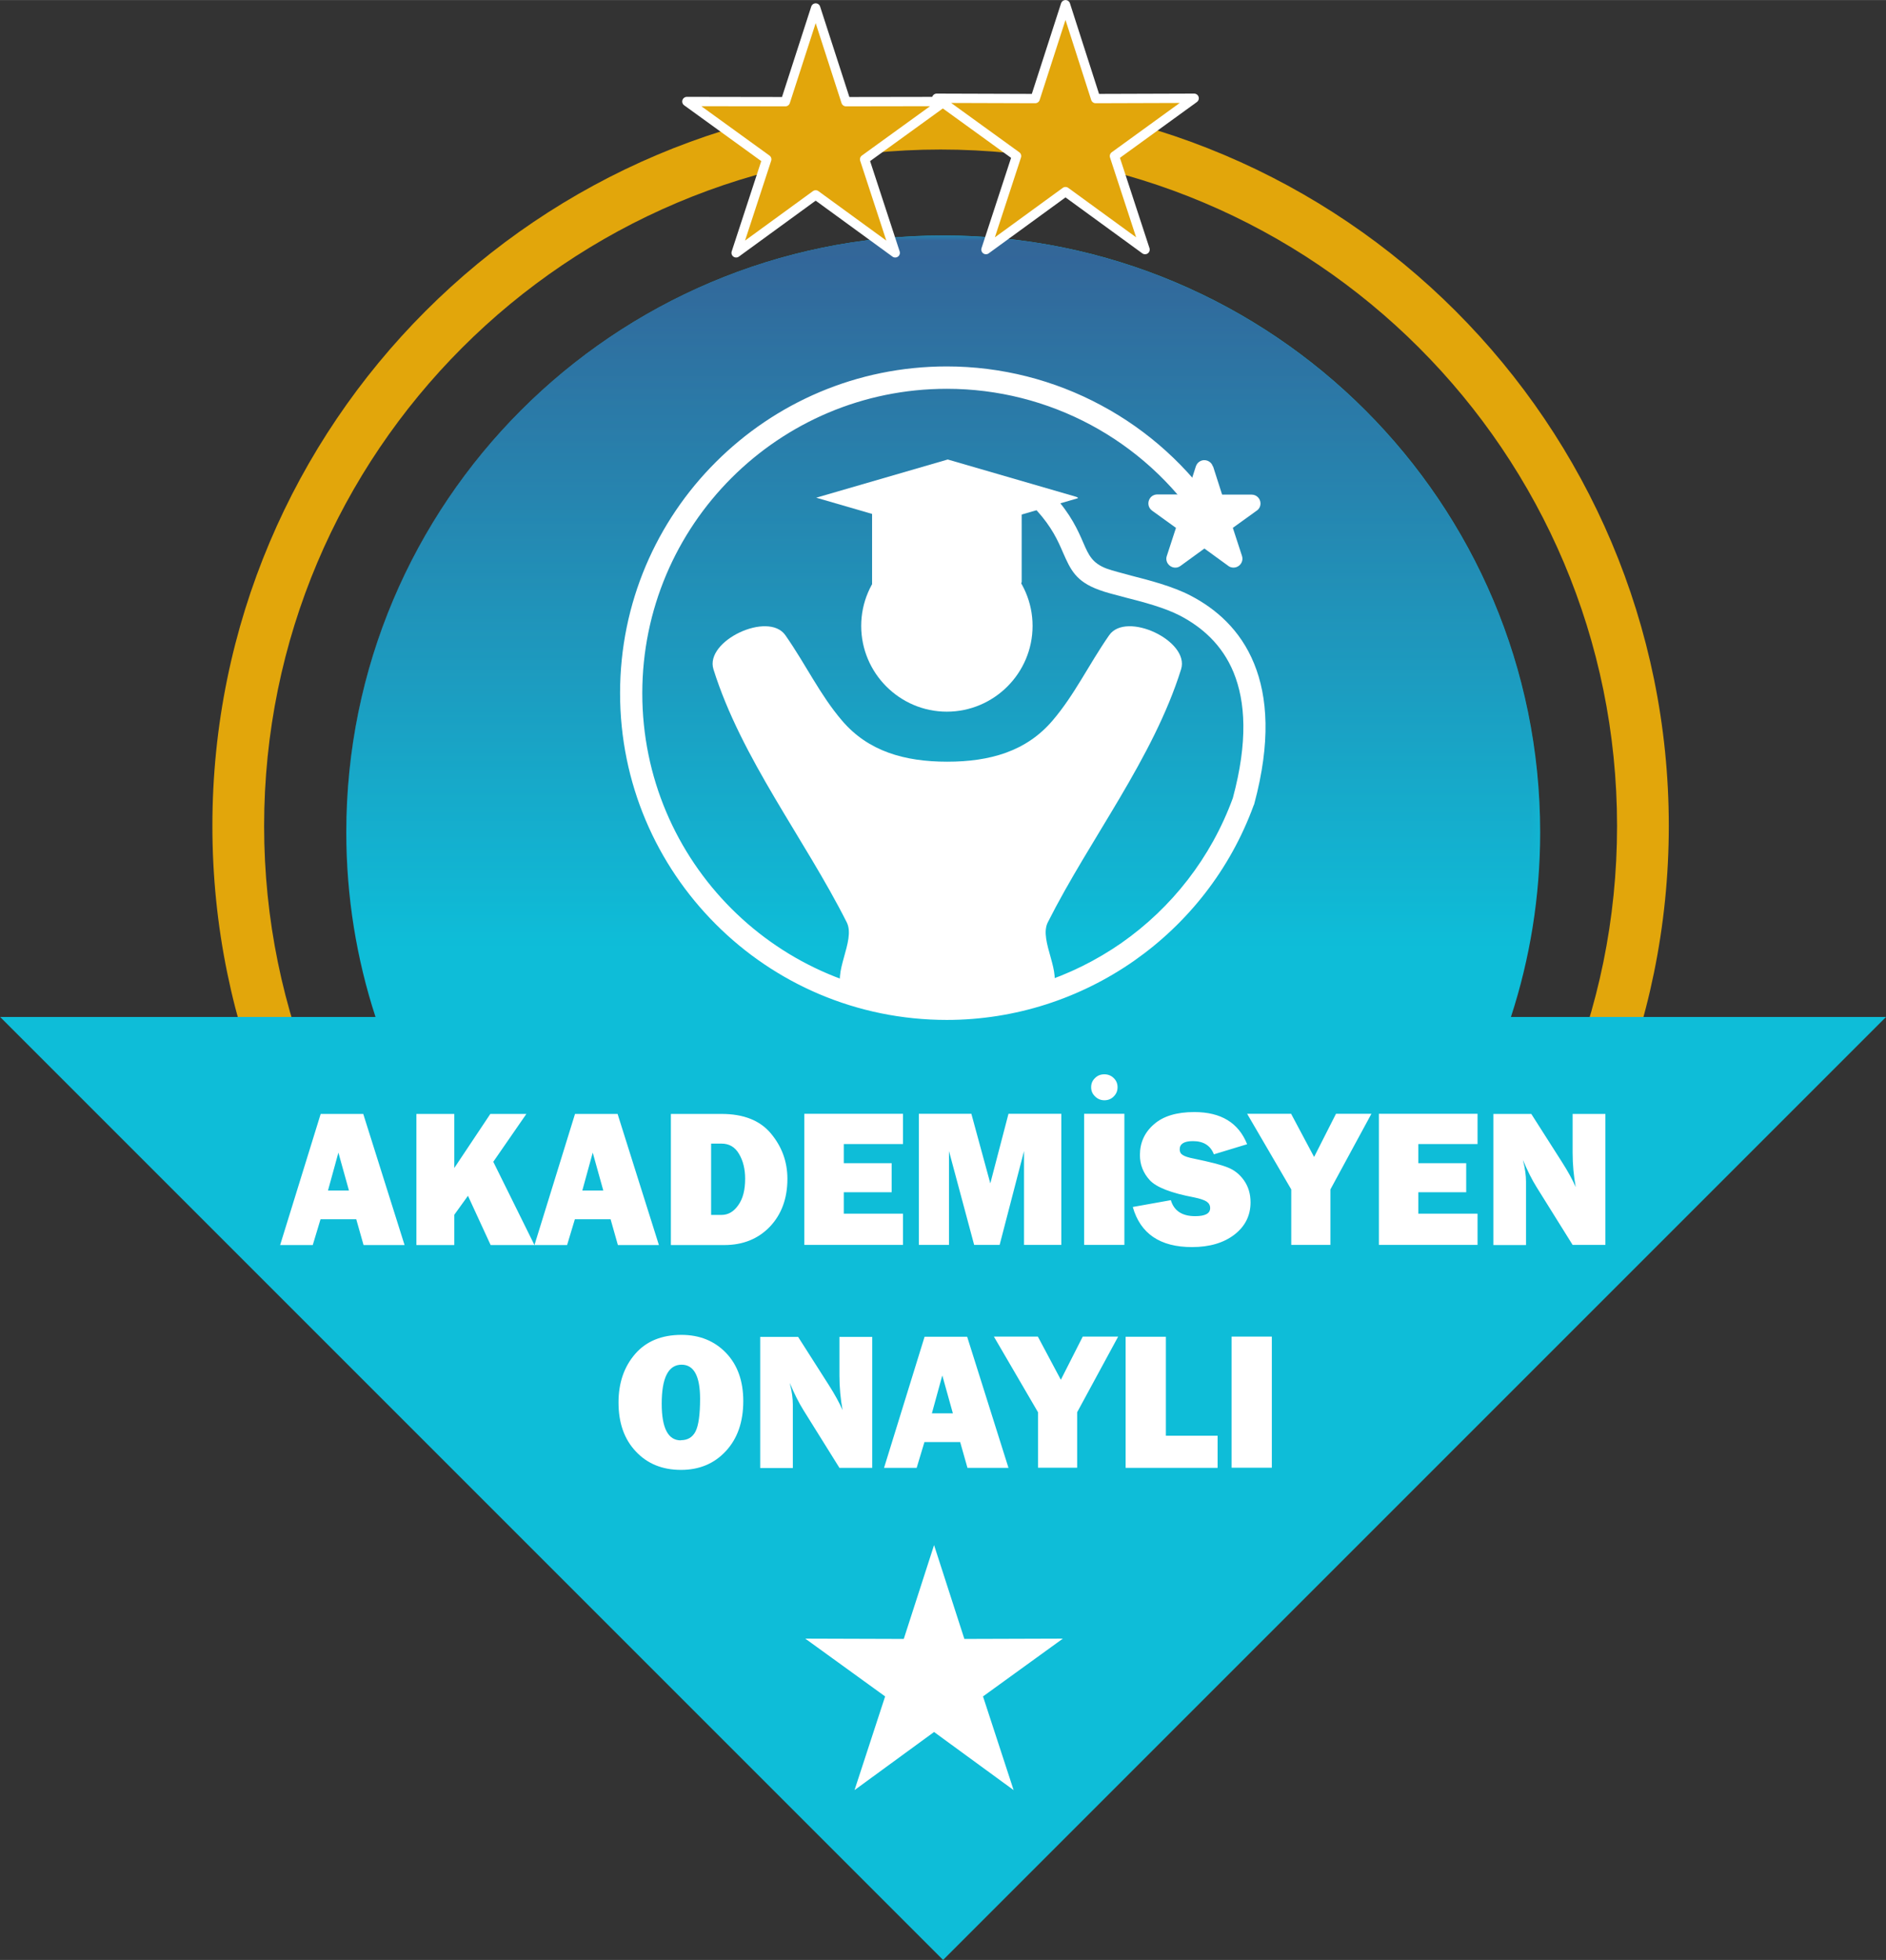 <?xml version="1.0" encoding="UTF-8"?>
<!DOCTYPE svg PUBLIC "-//W3C//DTD SVG 1.1//EN" "http://www.w3.org/Graphics/SVG/1.1/DTD/svg11.dtd">
<!-- Creator: CorelDRAW 2021 (64-Bit) -->
<svg xmlns="http://www.w3.org/2000/svg" xml:space="preserve" width="40.157mm" height="41.731mm" version="1.1" shape-rendering="geometricPrecision" text-rendering="geometricPrecision" image-rendering="optimizeQuality" fill-rule="evenodd" clip-rule="evenodd"
viewBox="0 0 121.39 126.14"
 xmlns:xlink="http://www.w3.org/1999/xlink"
 xmlns:xodm="http://www.corel.com/coreldraw/odm/2003">
 <rect x="0" y="0" width="121.39" height="126.14" fill="#333333" stroke="none"/>
 <defs>
   <mask id="id0">
     <linearGradient id="id1" gradientUnits="userSpaceOnUse" x1="57.62" y1="16.27" x2="57.62" y2="60.85">
      <stop offset="0" stop-opacity="1" stop-color="white"/>
      <stop offset="1" stop-opacity="0" stop-color="white"/>
     </linearGradient>
    <rect fill="url(#id1)" x="21.98" y="14.85" width="77.44" height="46.3"/>
   </mask>
 </defs>
 <g id="Layer_x0020_1">
  <path fill="#E2A60B" d="M60.54 6.28c25.89,0 46.87,20.99 46.87,46.87 0,25.89 -20.99,46.87 -46.87,46.87 -25.89,0 -46.87,-20.99 -46.87,-46.87 0,-25.89 20.99,-46.87 46.87,-46.87zm0 3.34c24.05,0 43.54,19.49 43.54,43.54 0,24.05 -19.49,43.54 -43.54,43.54 -24.05,0 -43.54,-19.49 -43.54,-43.54 0,-24.05 19.49,-43.54 43.54,-43.54z"/>
  <path fill="#0EBDD8" d="M107.15 65.45l14.24 0 -60.69 60.69 -60.69 -60.69 14.24 0 9.92 0c-1.22,-3.74 -1.88,-7.73 -1.88,-11.88 0,-21.22 17.2,-38.42 38.42,-38.42 21.22,0 38.42,17.2 38.42,38.42 0,4.15 -0.66,8.14 -1.88,11.88l9.92 0z"/>
  <path fill="#336699" mask="url(#id0)" d="M22.97 60.85c-0.45,-2.36 -0.69,-4.79 -0.69,-7.28 0,-21.22 17.2,-38.42 38.42,-38.42 21.22,0 38.42,17.2 38.42,38.42 0,2.49 -0.24,4.93 -0.69,7.28l-75.45 0z"/>
  <path fill="white" fill-rule="nonzero" d="M23.4 80.13l-0.47 -1.66 -2.3 0 -0.5 1.66 -2.1 0 2.61 -8.44 2.74 0 2.66 8.44 -2.64 0zm-2.29 -3.51l1.35 0 -0.68 -2.44 -0.67 2.44zm13.3 3.51l-2.83 0 -1.46 -3.17 -0.88 1.22 0 1.95 -2.44 0 0 -8.44 2.44 0 0 3.48 2.32 -3.48 2.32 0 -2.13 3.08 2.65 5.36zm5.36 0l-0.47 -1.66 -2.3 0 -0.5 1.66 -2.1 0 2.61 -8.44 2.74 0 2.66 8.44 -2.64 0zm-2.29 -3.51l1.35 0 -0.68 -2.44 -0.67 2.44zm5.7 3.51l0 -8.44 3.26 0c1.42,0 2.48,0.42 3.18,1.26 0.7,0.84 1.06,1.81 1.06,2.92 0,1.26 -0.38,2.29 -1.13,3.08 -0.76,0.79 -1.74,1.18 -2.94,1.18l-3.43 0zm2.59 -1.94l0.67 0c0.43,0 0.79,-0.21 1.08,-0.63 0.3,-0.42 0.44,-0.98 0.44,-1.7 0,-0.62 -0.13,-1.15 -0.39,-1.59 -0.26,-0.45 -0.64,-0.67 -1.13,-0.67l-0.67 0 0 4.59zm12.35 -0.08l0 2.01 -6.35 0 0 -8.44 6.35 0 0 1.95 -3.81 0 0 1.23 3.08 0 0 1.87 -3.08 0 0 1.38 3.81 0zm10.19 -6.43l0 8.44 -2.4 0 0 -6.04 -1.57 6.04 -1.64 0 -1.62 -6.04 0 6.04 -1.94 0 0 -8.44 3.38 0 1.22 4.48 1.17 -4.48 3.41 0zm4.06 0l0 8.44 -2.59 0 0 -8.44 2.59 0zm-1.29 -0.87c-0.23,0 -0.43,-0.08 -0.6,-0.25 -0.17,-0.16 -0.25,-0.36 -0.25,-0.59 0,-0.23 0.08,-0.43 0.25,-0.59 0.16,-0.16 0.36,-0.24 0.6,-0.24 0.23,0 0.44,0.08 0.6,0.24 0.17,0.16 0.25,0.36 0.25,0.59 0,0.24 -0.08,0.43 -0.25,0.6 -0.16,0.16 -0.36,0.24 -0.59,0.24zm1.88 6.86l2.4 -0.43c0.2,0.68 0.72,1.03 1.56,1.03 0.65,0 0.97,-0.17 0.97,-0.52 0,-0.18 -0.08,-0.32 -0.23,-0.42 -0.15,-0.1 -0.42,-0.19 -0.81,-0.27 -1.48,-0.28 -2.43,-0.65 -2.85,-1.11 -0.42,-0.46 -0.63,-1 -0.63,-1.61 0,-0.8 0.3,-1.46 0.9,-1.98 0.6,-0.53 1.47,-0.79 2.6,-0.79 1.72,0 2.85,0.69 3.4,2.07l-2.14 0.65c-0.22,-0.57 -0.67,-0.85 -1.35,-0.85 -0.57,0 -0.85,0.18 -0.85,0.53 0,0.16 0.06,0.28 0.19,0.36 0.13,0.09 0.37,0.17 0.74,0.24 1.01,0.21 1.73,0.39 2.15,0.56 0.42,0.16 0.78,0.44 1.06,0.84 0.28,0.4 0.42,0.87 0.42,1.41 0,0.85 -0.35,1.55 -1.04,2.08 -0.69,0.53 -1.6,0.8 -2.73,0.8 -2.05,0 -3.32,-0.86 -3.81,-2.58zm15.31 -5.99l-2.64 4.87 0 3.57 -2.52 0 0 -3.57 -2.84 -4.87 2.83 0 1.48 2.78 1.41 -2.78 2.26 0zm6.83 6.43l0 2.01 -6.35 0 0 -8.44 6.35 0 0 1.95 -3.81 0 0 1.23 3.08 0 0 1.87 -3.08 0 0 1.38 3.81 0zm8.23 2.01l-2.11 0 -2.32 -3.72c-0.3,-0.48 -0.59,-1.06 -0.88,-1.75 0.14,0.54 0.2,1.01 0.2,1.39l0 4.09 -2.1 0 0 -8.44 2.44 0 1.97 3.09c0.39,0.61 0.69,1.16 0.89,1.62 -0.13,-0.72 -0.2,-1.46 -0.2,-2.21l0 -2.5 2.11 0 0 8.44zm-59.5 14.48c-1.19,0 -2.16,-0.39 -2.9,-1.18 -0.75,-0.79 -1.12,-1.84 -1.12,-3.16 0,-1.26 0.36,-2.3 1.07,-3.12 0.71,-0.82 1.71,-1.23 2.98,-1.23 1.17,0 2.13,0.39 2.87,1.16 0.74,0.77 1.11,1.81 1.11,3.1 0,1.34 -0.37,2.41 -1.12,3.22 -0.75,0.81 -1.71,1.21 -2.89,1.21zm-0.01 -1.91c0.44,0 0.76,-0.19 0.95,-0.57 0.19,-0.38 0.29,-1.08 0.29,-2.09 0,-1.47 -0.4,-2.2 -1.19,-2.2 -0.85,0 -1.28,0.84 -1.28,2.51 0,1.57 0.41,2.36 1.23,2.36zm12.32 1.78l-2.11 0 -2.32 -3.72c-0.3,-0.48 -0.59,-1.06 -0.88,-1.75 0.14,0.54 0.2,1.01 0.2,1.39l0 4.09 -2.1 0 0 -8.44 2.44 0 1.97 3.09c0.39,0.61 0.69,1.16 0.89,1.62 -0.13,-0.72 -0.2,-1.46 -0.2,-2.21l0 -2.5 2.11 0 0 8.44zm6.13 0l-0.47 -1.66 -2.3 0 -0.5 1.66 -2.1 0 2.61 -8.44 2.74 0 2.66 8.44 -2.64 0zm-2.29 -3.51l1.35 0 -0.68 -2.44 -0.67 2.44zm11.99 -4.94l-2.64 4.87 0 3.57 -2.52 0 0 -3.57 -2.84 -4.87 2.83 0 1.48 2.78 1.41 -2.78 2.26 0zm6.4 6.37l0 2.08 -5.92 0 0 -8.44 2.59 0 0 6.37 3.33 0zm3.49 -6.37l0 8.44 -2.59 0 0 -8.44 2.59 0z"/>
  <g id="_2285845649776">
   <path fill="white" d="M66.73 32.81c-0.26,-0.29 -0.24,-0.74 0.05,-1.01 0.29,-0.26 0.74,-0.24 1.01,0.05 1.15,1.27 1.59,2.28 1.94,3.09 0.34,0.78 0.57,1.31 1.52,1.66 0.37,0.13 0.91,0.27 1.51,0.43l0.03 0.01c1.22,0.31 2.7,0.7 3.82,1.28 1.64,0.85 3.22,2.2 4.11,4.39 0.87,2.13 1.08,5.04 0.01,9.02 -0.01,0.04 -0.02,0.07 -0.04,0.1 -1.51,4.14 -4.24,7.58 -7.69,10 -3.46,2.42 -7.65,3.81 -12.06,3.81 -5.81,0 -11.07,-2.35 -14.87,-6.16 -3.81,-3.81 -6.16,-9.06 -6.16,-14.87 0,-5.81 2.35,-11.07 6.16,-14.87 3.81,-3.81 9.06,-6.16 14.87,-6.16 3.51,0 6.92,0.88 9.93,2.5 3.01,1.61 5.63,3.96 7.58,6.89 0.22,0.33 0.13,0.77 -0.2,0.99 -0.33,0.22 -0.77,0.13 -0.99,-0.2 -1.82,-2.73 -4.26,-4.92 -7.06,-6.42 -2.8,-1.5 -5.97,-2.32 -9.26,-2.32 -5.41,0 -10.31,2.19 -13.86,5.74 -3.55,3.55 -5.74,8.45 -5.74,13.86 0,5.41 2.19,10.31 5.74,13.86 3.55,3.55 8.45,5.74 13.86,5.74 4.12,0 8.02,-1.29 11.25,-3.54 3.21,-2.25 5.75,-5.46 7.16,-9.32 0.98,-3.63 0.81,-6.22 0.05,-8.08 -0.74,-1.81 -2.07,-2.94 -3.45,-3.66 -1,-0.52 -2.38,-0.88 -3.52,-1.17l-0.03 -0.01c-0.64,-0.17 -1.22,-0.31 -1.64,-0.47 -1.53,-0.55 -1.86,-1.32 -2.35,-2.43 -0.31,-0.72 -0.7,-1.61 -1.69,-2.7z"/>
   <path fill="white" d="M67.64 63.78c-2.09,0.73 -4.34,1.13 -6.68,1.13 -2.34,0 -4.59,-0.4 -6.68,-1.13 -0.79,-1.07 0.82,-3.23 0.22,-4.42 -2.71,-5.38 -6.78,-10.54 -8.58,-16.29 -0.57,-1.83 3.53,-3.76 4.63,-2.19 1.34,1.92 2.22,3.83 3.65,5.5 1.68,1.97 4.02,2.64 6.77,2.64 2.75,0 5.09,-0.67 6.77,-2.64 1.43,-1.67 2.31,-3.57 3.65,-5.5 1.09,-1.57 5.2,0.36 4.63,2.19 -1.8,5.75 -5.87,10.91 -8.58,16.29 -0.6,1.19 1.02,3.35 0.22,4.42z"/>
   <path fill="white" d="M60.94 45.8c3.04,0 5.52,-2.48 5.52,-5.52 0,-3.04 -2.48,-5.51 -5.52,-5.51 -3.04,0 -5.51,2.48 -5.51,5.51 0,3.04 2.48,5.52 5.51,5.52z"/>
   <path fill="white" d="M56.12 32.32l9.64 0 0 5.11c0,0.1 -0.08,0.18 -0.18,0.18l-9.45 0 0 -5.29z"/>
   <path fill="white" d="M52.53 32.03l8.47 -2.46 8.23 2.39c0.14,0.04 0.19,0.09 0.12,0.11l-8.34 2.42 -8.47 -2.46z"/>
   <polygon fill="white" points="77.54,30.19 78.25,32.4 80.56,32.39 78.69,33.75 79.41,35.95 77.54,34.59 75.66,35.95 76.39,33.75 74.51,32.39 76.82,32.4 "/>
   <path fill="white" d="M77.7 32.57l-0.17 -0.52 -0.17 0.52c-0.07,0.23 -0.29,0.4 -0.55,0.4l-0.54 -0 0.43 0.31c0.2,0.14 0.29,0.4 0.21,0.65l-0.17 0.52 0.43 -0.31c0.2,-0.15 0.47,-0.16 0.68,-0.01l0.44 0.32 -0.16 -0.5c-0.08,-0.23 -0.01,-0.5 0.2,-0.66l0.44 -0.32 -0.52 0c-0.25,0.01 -0.49,-0.14 -0.57,-0.4zm0.38 -2.55l0.58 1.81 1.9 -0c0.32,0 0.57,0.26 0.57,0.57 0,0.19 -0.09,0.36 -0.24,0.46l-1.54 1.11 0.59 1.81c0.1,0.3 -0.07,0.62 -0.37,0.72 -0.2,0.06 -0.4,0.02 -0.55,-0.11l-1.5 -1.09 -1.54 1.12c-0.25,0.19 -0.61,0.13 -0.8,-0.13 -0.11,-0.15 -0.14,-0.34 -0.08,-0.51l-0 -0 0.59 -1.81 -1.54 -1.11c-0.26,-0.19 -0.31,-0.54 -0.13,-0.8 0.12,-0.17 0.31,-0.25 0.51,-0.24l1.86 0 0.58 -1.81c0.1,-0.3 0.42,-0.47 0.72,-0.37 0.18,0.06 0.32,0.2 0.37,0.37l0 0z"/>
  </g>
  <polygon fill="white" points="65.24,115.21 60.12,111.47 55,115.21 56.97,109.18 51.83,105.46 58.17,105.48 60.12,99.44 62.07,105.48 68.41,105.46 63.27,109.18 "/>
  <g id="_2285845653088">
   <polygon fill="#E2A60B" stroke="white" stroke-width="0.6" stroke-linecap="round" stroke-linejoin="round" stroke-miterlimit="22.926" points="57.62,16.27 52.5,12.54 47.38,16.27 49.35,10.25 44.21,6.53 50.55,6.54 52.5,0.51 54.45,6.54 60.79,6.53 55.65,10.25 "/>
   <polygon fill="#E2A60B" stroke="white" stroke-width="0.6" stroke-linecap="round" stroke-linejoin="round" stroke-miterlimit="22.926" points="73.7,16.06 68.58,12.33 63.46,16.06 65.43,10.04 60.29,6.32 66.63,6.34 68.58,0.3 70.52,6.34 76.86,6.32 71.73,10.04 "/>
  </g>
 </g>
</svg>
